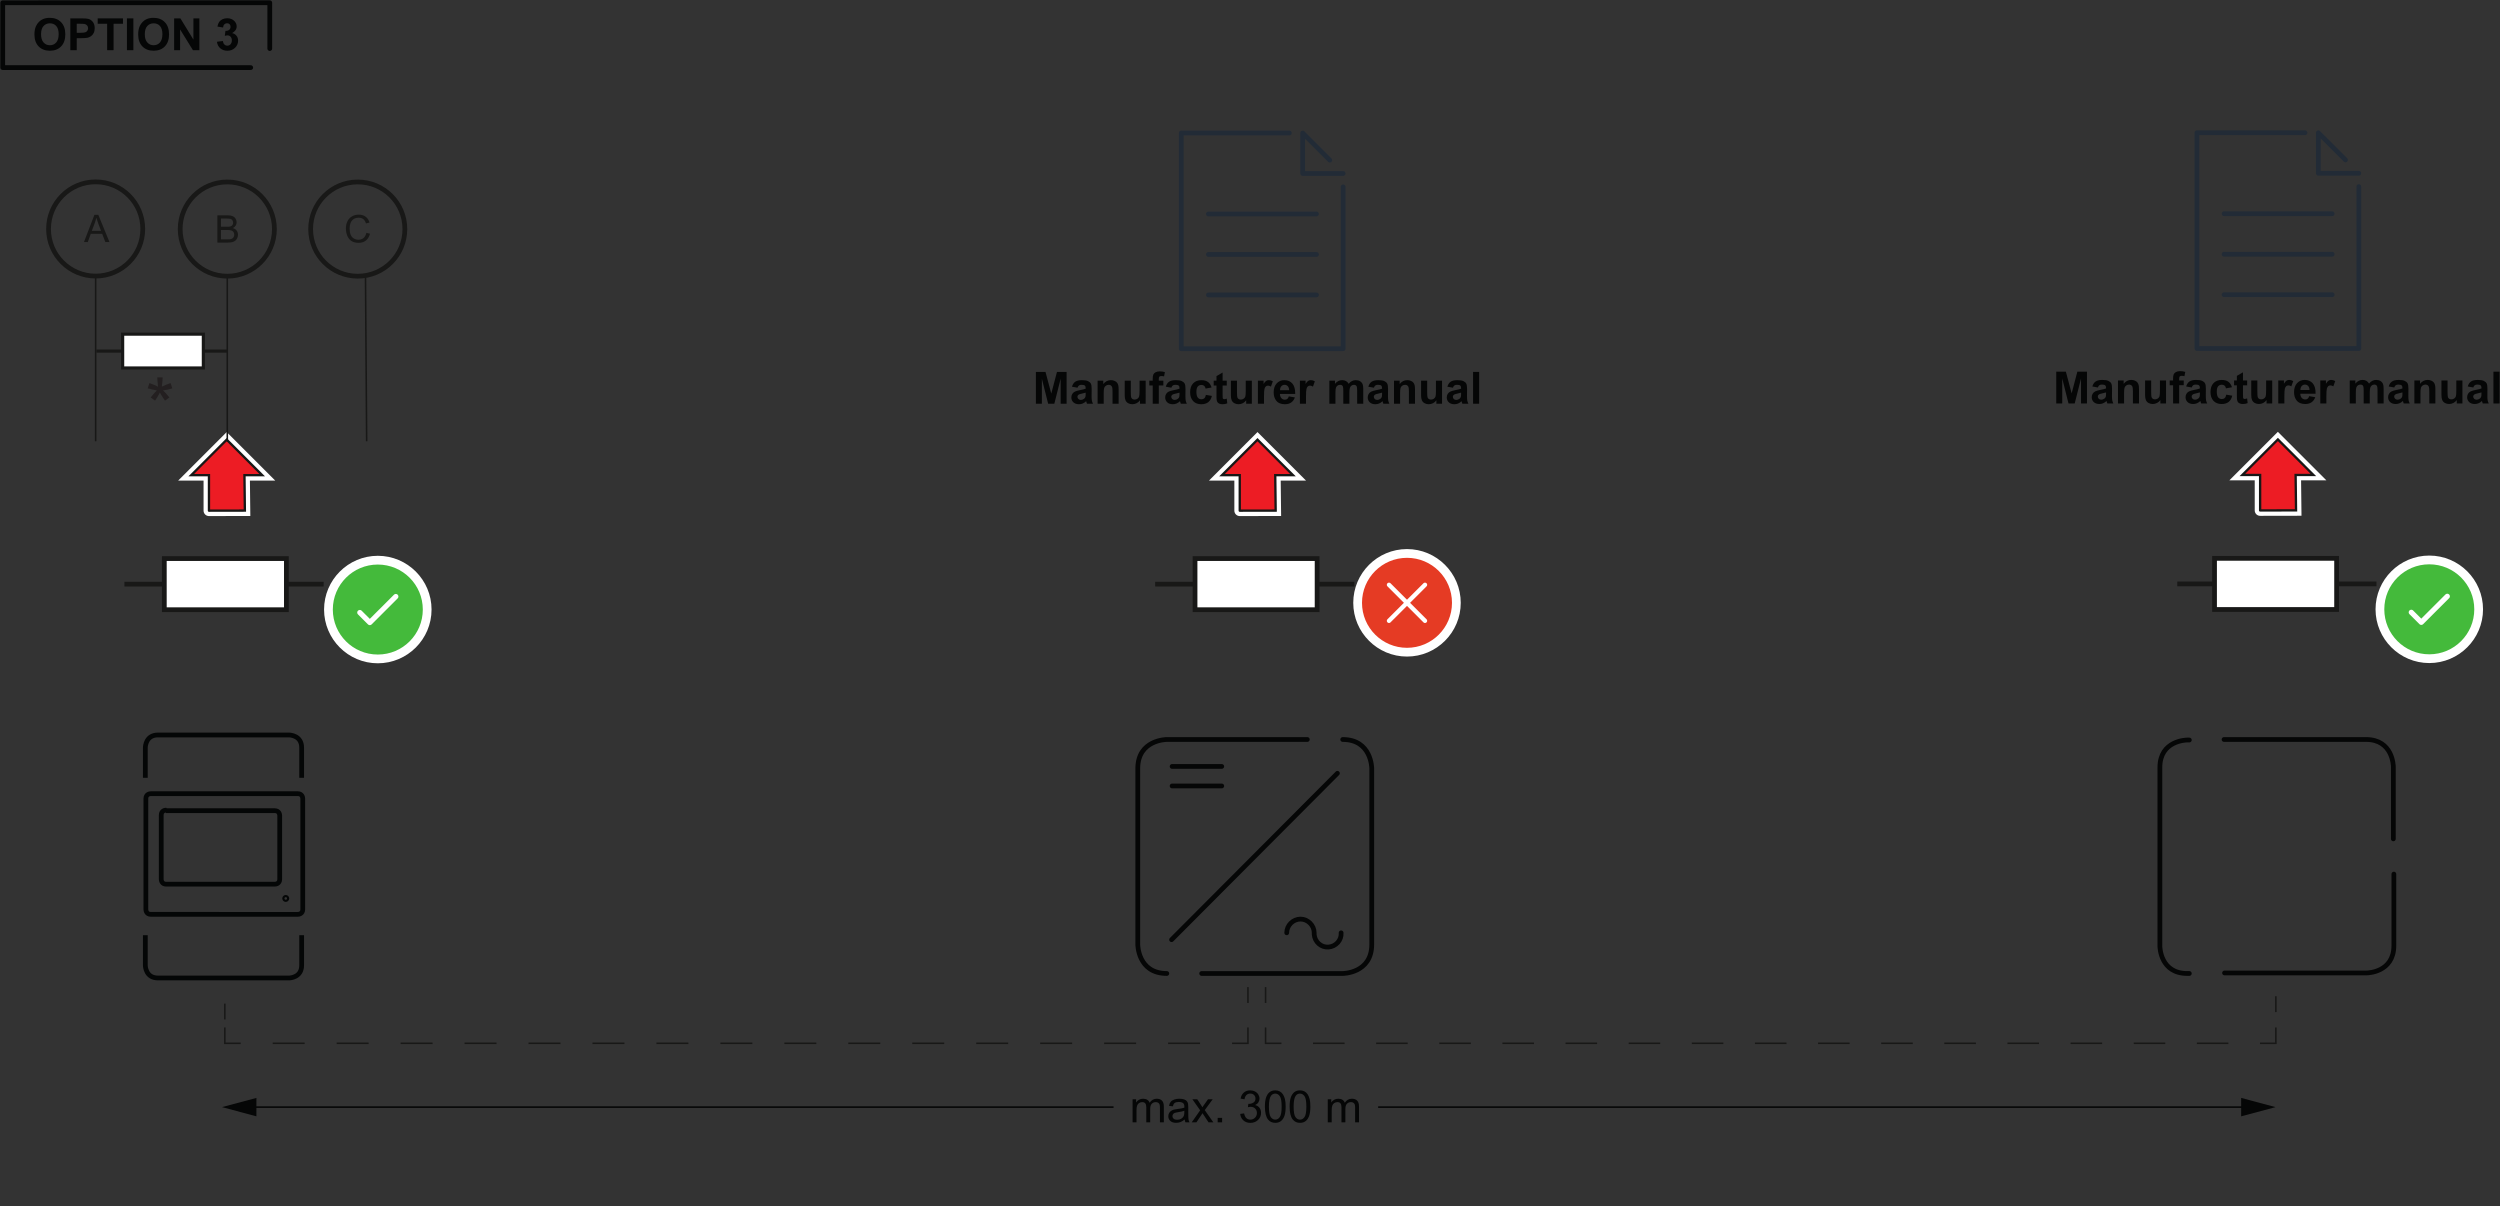 <?xml version="1.0" encoding="UTF-8" standalone="no"?>
<svg
   xmlns:dc="http://purl.org/dc/elements/1.1/"
   xmlns:cc="http://creativecommons.org/ns#"
   xmlns:rdf="http://www.w3.org/1999/02/22-rdf-syntax-ns#"
   xmlns:svg="http://www.w3.org/2000/svg"
   xmlns="http://www.w3.org/2000/svg"
   xmlns:sodipodi="http://sodipodi.sourceforge.net/DTD/sodipodi-0.dtd"
   xmlns:inkscape="http://www.inkscape.org/namespaces/inkscape"
   version="1.1"
   id="svg2"
   xml:space="preserve"
   width="524.827"
   height="253.227"
   viewBox="0 0 524.827 253.227"
   sodipodi:docname="secured..eps"><rect x="0" y="0" width="524.827" height="253.227" fill="#333333" stroke="none"/><defs
     id="defs6"><clipPath
       clipPathUnits="userSpaceOnUse"
       id="clipPath50"><path
         d="m 1903.97,1086.95 v 132.31 h 152.84 v -132.31 z"
         id="path48" /></clipPath><clipPath
       clipPathUnits="userSpaceOnUse"
       id="clipPath60"><path
         d="m 1903.97,1086.95 v 132.31 h 152.84 v -132.31 z"
         id="path58" /></clipPath><clipPath
       clipPathUnits="userSpaceOnUse"
       id="clipPath72"><path
         d="m 280.609,1086.95 v 132.31 h 152.84 v -132.31 z"
         id="path70" /></clipPath><clipPath
       clipPathUnits="userSpaceOnUse"
       id="clipPath82"><path
         d="m 280.609,1086.95 v 132.31 h 152.84 v -132.31 z"
         id="path80" /></clipPath><clipPath
       clipPathUnits="userSpaceOnUse"
       id="clipPath102"><path
         d="m 3510.94,1087.3 v 132.31 h 152.84 V 1087.3 Z"
         id="path100" /></clipPath><clipPath
       clipPathUnits="userSpaceOnUse"
       id="clipPath112"><path
         d="m 3510.94,1087.3 v 132.32 h 152.84 V 1087.3 Z"
         id="path110" /></clipPath><clipPath
       clipPathUnits="userSpaceOnUse"
       id="clipPath138"><path
         d="M 510.363,1024.37 H 679.652 V 855.082 H 510.363 Z"
         id="path136" /></clipPath><clipPath
       clipPathUnits="userSpaceOnUse"
       id="clipPath152"><path
         d="m 3741.18,1024.73 h 169.29 V 855.441 h -169.29 z"
         id="path150" /></clipPath><clipPath
       clipPathUnits="userSpaceOnUse"
       id="clipPath246"><path
         d="m 2131.19,1034.96 h 169.29 V 865.672 h -169.29 z"
         id="path244" /></clipPath></defs><sodipodi:namedview
     pagecolor="#ffffff"
     bordercolor="#666666"
     borderopacity="1"
     objecttolerance="10"
     gridtolerance="10"
     guidetolerance="10"
     inkscape:pageopacity="0"
     inkscape:pageshadow="2"
     inkscape:window-width="640"
     inkscape:window-height="480"
     id="namedview4" /><g
     id="g10"
     inkscape:groupmode="layer"
     inkscape:label="ink_ext_XXXXXX"
     transform="matrix(1.333,0,0,-1.333,0,253.227)"><g
       id="g12"
       transform="scale(0.1)"><path
         d="m 450.016,486.469 c 0.863,0 1.726,-0.86 1.726,-1.731 0,-0.859 -0.863,-1.718 -1.726,-1.718 -0.868,0 -1.731,0.859 -1.731,1.718 0,0.871 0.863,1.731 1.731,1.731 z m -221.141,188.32 v 47.512 c 0,1.719 0.863,19.871 19.867,19.871 h 206.453 c 1.731,0 19.871,-0.871 19.871,-19.871 V 674.789 M 228.875,426.871 v -47.512 c 0,-1.73 0.863,-19.871 19.867,-19.871 h 206.453 c 1.731,0 19.871,0.864 19.871,19.871 v 47.512 M 261.699,623.82 c -1.726,0 -7.773,-0.859 -7.773,-7.769 V 514.98 c 0,-1.73 0.863,-7.781 7.773,-7.781 h 171.039 c 1.727,0 7.774,0.871 7.774,7.781 v 100.2 c 0,1.73 -0.864,7.781 -7.774,7.781 H 261.699 Z m -24.187,25.918 c -1.727,0 -7.774,-0.867 -7.774,-7.777 V 467.469 c 0,-1.731 0.864,-7.778 7.774,-7.778 H 469.02 c 1.726,0 7.773,0.868 7.773,7.778 v 174.492 c 0,1.73 -0.863,7.777 -7.773,7.777 z"
         style="fill:none;stroke:#040606;stroke-width:7.5;stroke-linecap:butt;stroke-linejoin:miter;stroke-miterlimit:1;stroke-dasharray:none;stroke-opacity:1"
         id="path14" /><path
         d="m 354.086,319.129 v -25"
         style="fill:none;stroke:#181817;stroke-width:2.5;stroke-linecap:butt;stroke-linejoin:miter;stroke-miterlimit:10;stroke-dasharray:none;stroke-opacity:1"
         id="path16" /><path
         d="m 354.086,281.59 v -25 h 25"
         style="fill:none;stroke:#181817;stroke-width:2.5;stroke-linecap:butt;stroke-linejoin:miter;stroke-miterlimit:10;stroke-dasharray:none;stroke-opacity:1"
         id="path18" /><path
         d="M 429.445,256.59 H 1915.16"
         style="fill:none;stroke:#181817;stroke-width:2.5;stroke-linecap:butt;stroke-linejoin:miter;stroke-miterlimit:10;stroke-dasharray:50.363, 50.363;stroke-dashoffset:0;stroke-opacity:1"
         id="path20" /><path
         d="m 1940.35,256.59 h 25 v 25"
         style="fill:none;stroke:#181817;stroke-width:2.5;stroke-linecap:butt;stroke-linejoin:miter;stroke-miterlimit:10;stroke-dasharray:none;stroke-opacity:1"
         id="path22" /><path
         d="m 1965.35,320.148 v 25"
         style="fill:none;stroke:#181817;stroke-width:2.5;stroke-linecap:butt;stroke-linejoin:miter;stroke-miterlimit:10;stroke-dasharray:none;stroke-opacity:1"
         id="path24" /><path
         d="m 1993.12,345.148 v -25"
         style="fill:none;stroke:#181817;stroke-width:2.5;stroke-linecap:butt;stroke-linejoin:miter;stroke-miterlimit:10;stroke-dasharray:none;stroke-opacity:1"
         id="path26" /><path
         d="m 1993.12,281.59 v -25 h 25"
         style="fill:none;stroke:#181817;stroke-width:2.5;stroke-linecap:butt;stroke-linejoin:miter;stroke-miterlimit:10;stroke-dasharray:none;stroke-opacity:1"
         id="path28" /><path
         d="M 2067.83,256.59 H 3534.34"
         style="fill:none;stroke:#181817;stroke-width:2.5;stroke-linecap:butt;stroke-linejoin:miter;stroke-miterlimit:10;stroke-dasharray:49.712, 49.712;stroke-dashoffset:0;stroke-opacity:1"
         id="path30" /><path
         d="m 3559.2,256.59 h 25 v 25"
         style="fill:none;stroke:#181817;stroke-width:2.5;stroke-linecap:butt;stroke-linejoin:miter;stroke-miterlimit:10;stroke-dasharray:none;stroke-opacity:1"
         id="path32" /><path
         d="m 3584.2,305.75 v 25"
         style="fill:none;stroke:#181817;stroke-width:2.5;stroke-linecap:butt;stroke-linejoin:miter;stroke-miterlimit:10;stroke-dasharray:none;stroke-opacity:1"
         id="path34" /><path
         d="m 195.977,979.73 h 62.777"
         style="fill:none;stroke:#181817;stroke-width:7.5;stroke-linecap:butt;stroke-linejoin:miter;stroke-miterlimit:4;stroke-dasharray:none;stroke-opacity:1"
         id="path36" /><path
         d="m 451.035,979.73 h 58.656"
         style="fill:none;stroke:#181817;stroke-width:7.5;stroke-linecap:butt;stroke-linejoin:miter;stroke-miterlimit:4;stroke-dasharray:none;stroke-opacity:1"
         id="path38" /><path
         d="M 451.035,1020 H 258.754 V 939.441 H 451.035 V 1020"
         style="fill:#ffffff;fill-opacity:1;fill-rule:nonzero;stroke:none"
         id="path40" /><path
         d="M 451.035,1020 H 258.754 v -80.559 h 192.281 z"
         style="fill:none;stroke:#181817;stroke-width:7.5;stroke-linecap:butt;stroke-linejoin:miter;stroke-miterlimit:10;stroke-dasharray:none;stroke-opacity:1"
         id="path42" /><g
         id="g44"><g
           id="g46"
           clip-path="url(#clipPath50)"><path
             d="m 1952.46,1095.45 v 55.88 h -27.95 l 55.89,55.9 55.89,-55.9 h -27.94 l 0.66,-55.77 -56.55,-0.11"
             style="fill:none;stroke:#ffffff;stroke-width:17.01;stroke-linecap:round;stroke-linejoin:miter;stroke-miterlimit:4;stroke-dasharray:none;stroke-opacity:1"
             id="path52" /></g></g><g
         id="g54"><g
           id="g56"
           clip-path="url(#clipPath60)"><path
             d="m 1952.46,1151.33 v -55.88 l 56.55,0.11 -0.67,55.77 h 27.95 l -55.89,55.9 -55.89,-55.9 h 27.95"
             style="fill:#ed1c24;fill-opacity:1;fill-rule:nonzero;stroke:none"
             id="path62" /><path
             d="m 1952.46,1095.45 v 55.88 h -27.95 l 55.89,55.9 55.89,-55.9 h -27.94 l 0.66,-55.77 -56.55,-0.11"
             style="fill:none;stroke:#181817;stroke-width:3.69;stroke-linecap:round;stroke-linejoin:miter;stroke-miterlimit:4;stroke-dasharray:none;stroke-opacity:1"
             id="path64" /></g></g><g
         id="g66"><g
           id="g68"
           clip-path="url(#clipPath72)"><path
             d="m 329.094,1095.45 v 55.88 h -27.953 l 55.89,55.9 55.891,-55.9 H 384.98 l 0.661,-55.77 -56.547,-0.11"
             style="fill:none;stroke:#ffffff;stroke-width:17.01;stroke-linecap:round;stroke-linejoin:miter;stroke-miterlimit:4;stroke-dasharray:none;stroke-opacity:1"
             id="path74" /></g></g><g
         id="g76"><g
           id="g78"
           clip-path="url(#clipPath82)"><path
             d="m 329.098,1151.33 v -55.88 l 56.547,0.11 -0.668,55.77 h 27.949 l -55.891,55.9 -55.89,-55.9 h 27.953"
             style="fill:#ed1c24;fill-opacity:1;fill-rule:nonzero;stroke:none"
             id="path84" /><path
             d="m 329.094,1095.45 v 55.88 h -27.953 l 55.89,55.9 55.891,-55.9 H 384.98 l 0.661,-55.77 -56.547,-0.11"
             style="fill:none;stroke:#181817;stroke-width:3.69;stroke-linecap:round;stroke-linejoin:miter;stroke-miterlimit:4;stroke-dasharray:none;stroke-opacity:1"
             id="path86" /></g></g><path
         d="m 3742.66,980.09 h -62.78"
         style="fill:none;stroke:#181817;stroke-width:7.5;stroke-linecap:butt;stroke-linejoin:miter;stroke-miterlimit:4;stroke-dasharray:none;stroke-opacity:1"
         id="path88" /><path
         d="m 3487.6,980.09 h -58.66"
         style="fill:none;stroke:#181817;stroke-width:7.5;stroke-linecap:butt;stroke-linejoin:miter;stroke-miterlimit:4;stroke-dasharray:none;stroke-opacity:1"
         id="path90" /><path
         d="m 3487.6,1020.36 h 192.28 V 939.801 H 3487.6 v 80.559"
         style="fill:#ffffff;fill-opacity:1;fill-rule:nonzero;stroke:none"
         id="path92" /><path
         d="m 3487.6,1020.36 h 192.28 V 939.801 H 3487.6 Z"
         style="fill:none;stroke:#181817;stroke-width:7.5;stroke-linecap:butt;stroke-linejoin:miter;stroke-miterlimit:10;stroke-dasharray:none;stroke-opacity:1"
         id="path94" /><g
         id="g96"><g
           id="g98"
           clip-path="url(#clipPath102)"><path
             d="m 3559.42,1095.81 v 55.88 h -27.95 l 55.89,55.9 55.89,-55.9 h -27.94 l 0.66,-55.77 -56.55,-0.11"
             style="fill:none;stroke:#ffffff;stroke-width:17.01;stroke-linecap:round;stroke-linejoin:miter;stroke-miterlimit:4;stroke-dasharray:none;stroke-opacity:1"
             id="path104" /></g></g><g
         id="g106"><g
           id="g108"
           clip-path="url(#clipPath112)"><path
             d="m 3559.42,1151.69 v -55.88 l 56.55,0.11 -0.67,55.77 h 27.95 l -55.89,55.9 -55.89,-55.9 h 27.95"
             style="fill:#ed1c24;fill-opacity:1;fill-rule:nonzero;stroke:none"
             id="path114" /><path
             d="m 3559.42,1095.81 v 55.88 h -27.95 l 55.89,55.9 55.89,-55.9 h -27.94 l 0.66,-55.77 -56.55,-0.11"
             style="fill:none;stroke:#181817;stroke-width:3.69;stroke-linecap:round;stroke-linejoin:miter;stroke-miterlimit:4;stroke-dasharray:none;stroke-opacity:1"
             id="path116" /></g></g><path
         d="m 1819.24,979.73 h 62.77"
         style="fill:none;stroke:#181817;stroke-width:7.5;stroke-linecap:butt;stroke-linejoin:miter;stroke-miterlimit:4;stroke-dasharray:none;stroke-opacity:1"
         id="path118" /><path
         d="m 2074.3,979.73 h 58.65"
         style="fill:none;stroke:#181817;stroke-width:7.5;stroke-linecap:butt;stroke-linejoin:miter;stroke-miterlimit:4;stroke-dasharray:none;stroke-opacity:1"
         id="path120" /><path
         d="M 2074.3,1020 H 1882.01 V 939.441 H 2074.3 V 1020"
         style="fill:#ffffff;fill-opacity:1;fill-rule:nonzero;stroke:none"
         id="path122" /><path
         d="M 2074.3,1020 H 1882.01 V 939.441 H 2074.3 Z"
         style="fill:none;stroke:#181817;stroke-width:7.5;stroke-linecap:butt;stroke-linejoin:miter;stroke-miterlimit:10;stroke-dasharray:none;stroke-opacity:1"
         id="path124" /><g
         id="g126"
         transform="scale(10)"><g
           aria-label="Manufacturer manual"
           transform="matrix(1,0,0,-1,323.339,126.423)"
           id="text130"
           style="font-variant:normal;font-weight:bold;font-size:7px;font-family:Arial;-inkscape-font-specification:Arial-BoldMT;writing-mode:lr-tb;fill:#050606;fill-opacity:1;fill-rule:nonzero;stroke:none"><path
             d="M 0.496,0 V -5.011 H 2.01 l 0.909,3.418 0.899,-3.418 H 5.335 V 0 H 4.396 V -3.944 L 3.401,0 H 2.427 L 1.436,-3.944 V 0 Z"
             id="path256" /><path
             d="m 7.051,-2.522 -0.872,-0.157 q 0.147,-0.526 0.506,-0.779 0.359,-0.253 1.066,-0.253 0.643,0 0.957,0.154 0.314,0.15 0.441,0.386 0.13,0.232 0.13,0.858 l -0.01,1.121 q 0,0.479 0.044,0.708 Q 9.362,-0.26 9.488,0 H 8.538 q -0.038,-0.096 -0.092,-0.284 -0.024,-0.085 -0.034,-0.113 -0.246,0.239 -0.526,0.359 -0.28,0.12 -0.598,0.12 -0.561,0 -0.885,-0.304 -0.321,-0.304 -0.321,-0.769 0,-0.308 0.147,-0.547 0.147,-0.243 0.41,-0.369 0.267,-0.13 0.766,-0.226 0.673,-0.126 0.933,-0.236 v -0.096 q 0,-0.277 -0.137,-0.393 -0.137,-0.12 -0.516,-0.12 -0.256,0 -0.4,0.103 -0.144,0.099 -0.232,0.352 z m 1.285,0.779 q -0.185,0.062 -0.584,0.147 -0.4,0.085 -0.523,0.167 -0.188,0.133 -0.188,0.338 0,0.202 0.15,0.349 0.15,0.147 0.383,0.147 0.26,0 0.496,-0.171 0.174,-0.13 0.229,-0.318 0.038,-0.123 0.038,-0.468 z"
             id="path258" /><path
             d="M 13.527,0 H 12.567 v -1.853 q 0,-0.588 -0.062,-0.759 -0.062,-0.174 -0.202,-0.27 -0.137,-0.096 -0.332,-0.096 -0.25,0 -0.448,0.137 -0.198,0.137 -0.273,0.362 -0.072,0.226 -0.072,0.834 V 0 h -0.96 v -3.63 h 0.892 v 0.533 q 0.475,-0.615 1.196,-0.615 0.318,0 0.581,0.116 0.263,0.113 0.396,0.291 0.137,0.178 0.188,0.403 0.055,0.226 0.055,0.646 z"
             id="path260" /><path
             d="m 16.892,0 v -0.543 q -0.198,0.291 -0.523,0.458 -0.321,0.167 -0.68,0.167 -0.366,0 -0.656,-0.161 -0.291,-0.161 -0.42,-0.451 -0.13,-0.291 -0.13,-0.803 v -2.297 h 0.96 v 1.668 q 0,0.766 0.051,0.94 0.055,0.171 0.195,0.273 0.14,0.099 0.355,0.099 0.246,0 0.441,-0.133 0.195,-0.137 0.267,-0.335 0.072,-0.202 0.072,-0.981 v -1.531 h 0.96 V 0 Z"
             id="path262" /><path
             d="m 18.359,-3.63 h 0.533 v -0.273 q 0,-0.458 0.096,-0.684 0.099,-0.226 0.359,-0.366 0.263,-0.144 0.663,-0.144 0.41,0 0.803,0.123 l -0.13,0.67 q -0.229,-0.055 -0.441,-0.055 -0.208,0 -0.301,0.099 -0.089,0.096 -0.089,0.373 v 0.256 h 0.718 v 0.755 H 19.853 V 0 h -0.96 v -2.875 h -0.533 z"
             id="path264" /><path
             d="m 21.828,-2.522 -0.872,-0.157 q 0.147,-0.526 0.506,-0.779 0.359,-0.253 1.066,-0.253 0.643,0 0.957,0.154 0.314,0.15 0.441,0.386 0.13,0.232 0.13,0.858 l -0.01,1.121 q 0,0.479 0.044,0.708 Q 24.139,-0.26 24.265,0 h -0.95 q -0.038,-0.096 -0.092,-0.284 -0.024,-0.085 -0.034,-0.113 -0.246,0.239 -0.526,0.359 -0.28,0.12 -0.598,0.12 -0.561,0 -0.885,-0.304 -0.321,-0.304 -0.321,-0.769 0,-0.308 0.147,-0.547 0.147,-0.243 0.41,-0.369 0.267,-0.13 0.766,-0.226 0.673,-0.126 0.933,-0.236 v -0.096 q 0,-0.277 -0.137,-0.393 -0.137,-0.12 -0.516,-0.12 -0.256,0 -0.4,0.103 -0.144,0.099 -0.232,0.352 z m 1.285,0.779 q -0.185,0.062 -0.584,0.147 -0.4,0.085 -0.523,0.167 -0.188,0.133 -0.188,0.338 0,0.202 0.15,0.349 0.15,0.147 0.383,0.147 0.26,0 0.496,-0.171 0.174,-0.13 0.229,-0.318 0.038,-0.123 0.038,-0.468 z"
             id="path266" /><path
             d="m 28.167,-2.557 -0.947,0.171 q -0.048,-0.284 -0.219,-0.427 -0.167,-0.144 -0.438,-0.144 -0.359,0 -0.574,0.25 -0.212,0.246 -0.212,0.827 0,0.646 0.215,0.913 0.219,0.267 0.584,0.267 0.273,0 0.448,-0.154 0.174,-0.157 0.246,-0.537 l 0.943,0.161 q -0.147,0.649 -0.564,0.981 -0.417,0.332 -1.118,0.332 -0.796,0 -1.271,-0.502 -0.472,-0.502 -0.472,-1.391 0,-0.899 0.475,-1.398 0.475,-0.502 1.285,-0.502 0.663,0 1.053,0.287 0.393,0.284 0.564,0.868 z"
             id="path268" /><path
             d="m 30.559,-3.63 v 0.766 h -0.656 v 1.463 q 0,0.444 0.017,0.52 0.021,0.072 0.085,0.12 0.068,0.048 0.164,0.048 0.133,0 0.386,-0.092 l 0.082,0.745 q -0.335,0.144 -0.759,0.144 -0.26,0 -0.468,-0.085 -0.208,-0.089 -0.308,-0.226 -0.096,-0.14 -0.133,-0.376 -0.031,-0.167 -0.031,-0.677 v -1.583 h -0.441 v -0.766 h 0.441 v -0.721 l 0.964,-0.561 v 1.282 z"
             id="path270" /><path
             d="m 33.615,0 v -0.543 q -0.198,0.291 -0.523,0.458 -0.321,0.167 -0.68,0.167 -0.366,0 -0.656,-0.161 -0.291,-0.161 -0.42,-0.451 -0.13,-0.291 -0.13,-0.803 v -2.297 h 0.96 v 1.668 q 0,0.766 0.051,0.94 0.055,0.171 0.195,0.273 0.14,0.099 0.355,0.099 0.246,0 0.441,-0.133 0.195,-0.137 0.267,-0.335 0.072,-0.202 0.072,-0.981 v -1.531 h 0.96 V 0 Z"
             id="path272" /><path
             d="m 36.422,0 h -0.96 v -3.63 h 0.892 v 0.516 q 0.229,-0.366 0.41,-0.482 0.185,-0.116 0.417,-0.116 0.328,0 0.632,0.181 l -0.297,0.837 q -0.243,-0.157 -0.451,-0.157 -0.202,0 -0.342,0.113 -0.14,0.109 -0.222,0.4 -0.079,0.291 -0.079,1.217 z"
             id="path274" /><path
             d="m 40.327,-1.155 0.957,0.161 q -0.185,0.526 -0.584,0.803 -0.396,0.273 -0.995,0.273 -0.947,0 -1.401,-0.619 -0.359,-0.496 -0.359,-1.251 0,-0.902 0.472,-1.412 0.472,-0.513 1.193,-0.513 0.81,0 1.278,0.537 0.468,0.533 0.448,1.637 h -2.406 q 0.01,0.427 0.232,0.667 0.222,0.236 0.554,0.236 0.226,0 0.379,-0.123 0.154,-0.123 0.232,-0.396 z m 0.055,-0.971 q -0.01,-0.417 -0.215,-0.632 -0.205,-0.219 -0.499,-0.219 -0.314,0 -0.52,0.229 -0.205,0.229 -0.202,0.622 z"
             id="path276" /><path
             d="m 43.037,0 h -0.96 v -3.63 h 0.892 v 0.516 q 0.229,-0.366 0.41,-0.482 0.185,-0.116 0.417,-0.116 0.328,0 0.632,0.181 l -0.297,0.837 q -0.243,-0.157 -0.451,-0.157 -0.202,0 -0.342,0.113 -0.14,0.109 -0.222,0.4 -0.079,0.291 -0.079,1.217 z"
             id="path278" /><path
             d="m 46.715,-3.63 h 0.885 v 0.496 q 0.475,-0.578 1.131,-0.578 0.349,0 0.605,0.144 0.256,0.144 0.42,0.434 0.239,-0.291 0.516,-0.434 0.277,-0.144 0.591,-0.144 0.4,0 0.677,0.164 0.277,0.161 0.414,0.475 0.099,0.232 0.099,0.752 V 0 h -0.96 v -2.075 q 0,-0.54 -0.099,-0.697 -0.133,-0.205 -0.41,-0.205 -0.202,0 -0.379,0.123 -0.178,0.123 -0.256,0.362 -0.079,0.236 -0.079,0.749 V 0 H 48.909 v -1.989 q 0,-0.53 -0.051,-0.684 -0.051,-0.154 -0.161,-0.229 -0.106,-0.075 -0.291,-0.075 -0.222,0 -0.4,0.12 -0.178,0.12 -0.256,0.345 -0.075,0.226 -0.075,0.749 V 0 h -0.96 z"
             id="path280" /><path
             d="m 53.727,-2.522 -0.872,-0.157 q 0.147,-0.526 0.506,-0.779 0.359,-0.253 1.066,-0.253 0.643,0 0.957,0.154 0.314,0.15 0.441,0.386 0.13,0.232 0.13,0.858 l -0.01,1.121 q 0,0.479 0.044,0.708 Q 56.038,-0.26 56.164,0 h -0.95 q -0.038,-0.096 -0.092,-0.284 -0.024,-0.085 -0.034,-0.113 -0.246,0.239 -0.526,0.359 -0.28,0.12 -0.598,0.12 -0.561,0 -0.885,-0.304 -0.321,-0.304 -0.321,-0.769 0,-0.308 0.147,-0.547 0.147,-0.243 0.41,-0.369 0.267,-0.13 0.766,-0.226 0.673,-0.126 0.933,-0.236 v -0.096 q 0,-0.277 -0.137,-0.393 -0.137,-0.12 -0.516,-0.12 -0.256,0 -0.4,0.103 -0.144,0.099 -0.232,0.352 z m 1.285,0.779 q -0.185,0.062 -0.584,0.147 -0.4,0.085 -0.523,0.167 -0.188,0.133 -0.188,0.338 0,0.202 0.15,0.349 0.15,0.147 0.383,0.147 0.26,0 0.496,-0.171 0.174,-0.13 0.229,-0.318 0.038,-0.123 0.038,-0.468 z"
             id="path282" /><path
             d="m 60.203,0 h -0.96 v -1.853 q 0,-0.588 -0.062,-0.759 -0.062,-0.174 -0.202,-0.27 -0.137,-0.096 -0.332,-0.096 -0.25,0 -0.448,0.137 -0.198,0.137 -0.273,0.362 -0.072,0.226 -0.072,0.834 V 0 h -0.96 v -3.63 h 0.892 v 0.533 q 0.475,-0.615 1.196,-0.615 0.318,0 0.581,0.116 0.263,0.113 0.396,0.291 0.137,0.178 0.188,0.403 0.055,0.226 0.055,0.646 z"
             id="path284" /><path
             d="m 63.568,0 v -0.543 q -0.198,0.291 -0.523,0.458 -0.321,0.167 -0.68,0.167 -0.366,0 -0.656,-0.161 -0.291,-0.161 -0.42,-0.451 -0.13,-0.291 -0.13,-0.803 v -2.297 h 0.96 v 1.668 q 0,0.766 0.051,0.94 0.055,0.171 0.195,0.273 0.14,0.099 0.355,0.099 0.246,0 0.441,-0.133 0.195,-0.137 0.267,-0.335 0.072,-0.202 0.072,-0.981 v -1.531 H 64.46 V 0 Z"
             id="path286" /><path
             d="m 66.173,-2.522 -0.872,-0.157 q 0.147,-0.526 0.506,-0.779 0.359,-0.253 1.066,-0.253 0.643,0 0.957,0.154 0.314,0.15 0.441,0.386 0.13,0.232 0.13,0.858 l -0.01,1.121 q 0,0.479 0.044,0.708 Q 68.484,-0.26 68.61,0 h -0.95 q -0.038,-0.096 -0.092,-0.284 -0.024,-0.085 -0.034,-0.113 -0.246,0.239 -0.526,0.359 -0.28,0.12 -0.598,0.12 -0.561,0 -0.885,-0.304 -0.321,-0.304 -0.321,-0.769 0,-0.308 0.147,-0.547 0.147,-0.243 0.41,-0.369 0.267,-0.13 0.766,-0.226 0.673,-0.126 0.933,-0.236 v -0.096 q 0,-0.277 -0.137,-0.393 -0.137,-0.12 -0.516,-0.12 -0.256,0 -0.4,0.103 -0.144,0.099 -0.232,0.352 z m 1.285,0.779 q -0.185,0.062 -0.584,0.147 -0.4,0.085 -0.523,0.167 -0.188,0.133 -0.188,0.338 0,0.202 0.15,0.349 0.15,0.147 0.383,0.147 0.26,0 0.496,-0.171 0.174,-0.13 0.229,-0.318 0.038,-0.123 0.038,-0.468 z"
             id="path288" /><path
             d="m 69.347,0 v -5.011 h 0.96 V 0 Z"
             id="path290" /></g></g><g
         id="g132"><g
           id="g134"
           clip-path="url(#clipPath138)"><path
             d="m 595.008,861.969 c -42.879,0 -77.762,34.871 -77.762,77.754 0,42.871 34.883,77.747 77.762,77.747 42.871,0 77.75,-34.876 77.75,-77.747 0,-42.883 -34.879,-77.754 -77.75,-77.754"
             style="fill:#44ba3b;fill-opacity:1;fill-rule:nonzero;stroke:none"
             id="path140" /><path
             d="m 595.008,1024.37 c -46.668,0 -84.641,-37.975 -84.641,-84.643 0,-46.676 37.973,-84.645 84.641,-84.645 46.672,0 84.64,37.969 84.64,84.645 0,46.668 -37.968,84.643 -84.64,84.643 m 0,-13.78 c 39.14,0 70.859,-31.735 70.859,-70.863 0,-39.141 -31.719,-70.868 -70.859,-70.868 -39.141,0 -70.86,31.727 -70.86,70.868 0,39.128 31.719,70.863 70.86,70.863"
             style="fill:#ffffff;fill-opacity:1;fill-rule:nonzero;stroke:none"
             id="path142" /><path
             d="m 623.352,960.191 -40.938,-40.941 -15.75,15.742"
             style="fill:none;stroke:#ffffff;stroke-width:8.19;stroke-linecap:round;stroke-linejoin:round;stroke-miterlimit:10;stroke-dasharray:none;stroke-opacity:1"
             id="path144" /></g></g><g
         id="g146"><g
           id="g148"
           clip-path="url(#clipPath152)"><path
             d="m 3825.82,862.332 c -42.88,0 -77.76,34.867 -77.76,77.75 0,42.871 34.88,77.748 77.76,77.748 42.87,0 77.75,-34.877 77.75,-77.748 0,-42.883 -34.88,-77.75 -77.75,-77.75"
             style="fill:#44ba3b;fill-opacity:1;fill-rule:nonzero;stroke:none"
             id="path154" /><path
             d="m 3825.82,1024.73 c -46.67,0 -84.64,-37.976 -84.64,-84.644 0,-46.676 37.97,-84.645 84.64,-84.645 46.67,0 84.64,37.969 84.64,84.645 0,46.668 -37.97,84.644 -84.64,84.644 m 0,-13.78 c 39.14,0 70.86,-31.735 70.86,-70.864 0,-39.141 -31.72,-70.867 -70.86,-70.867 -39.14,0 -70.86,31.726 -70.86,70.867 0,39.129 31.72,70.864 70.86,70.864"
             style="fill:#ffffff;fill-opacity:1;fill-rule:nonzero;stroke:none"
             id="path156" /><path
             d="m 3854.17,960.551 -40.94,-40.942 -15.75,15.743"
             style="fill:none;stroke:#ffffff;stroke-width:8.19;stroke-linecap:round;stroke-linejoin:round;stroke-miterlimit:10;stroke-dasharray:none;stroke-opacity:1"
             id="path158" /></g></g><g
         id="g160"
         transform="scale(10)"><g
           aria-label="Manufacturer manual"
           transform="matrix(1,0,0,-1,162.643,126.387)"
           id="text164"
           style="font-variant:normal;font-weight:bold;font-size:7px;font-family:Arial;-inkscape-font-specification:Arial-BoldMT;writing-mode:lr-tb;fill:#050606;fill-opacity:1;fill-rule:nonzero;stroke:none"><path
             d="M 0.496,0 V -5.011 H 2.01 l 0.909,3.418 0.899,-3.418 H 5.335 V 0 H 4.396 V -3.944 L 3.401,0 H 2.427 L 1.436,-3.944 V 0 Z"
             id="path293" /><path
             d="m 7.051,-2.522 -0.872,-0.157 q 0.147,-0.526 0.506,-0.779 0.359,-0.253 1.066,-0.253 0.643,0 0.957,0.154 0.314,0.15 0.441,0.386 0.13,0.232 0.13,0.858 l -0.01,1.121 q 0,0.479 0.044,0.708 Q 9.362,-0.26 9.488,0 H 8.538 q -0.038,-0.096 -0.092,-0.284 -0.024,-0.085 -0.034,-0.113 -0.246,0.239 -0.526,0.359 -0.28,0.12 -0.598,0.12 -0.561,0 -0.885,-0.304 -0.321,-0.304 -0.321,-0.769 0,-0.308 0.147,-0.547 0.147,-0.243 0.41,-0.369 0.267,-0.13 0.766,-0.226 0.673,-0.126 0.933,-0.236 v -0.096 q 0,-0.277 -0.137,-0.393 -0.137,-0.12 -0.516,-0.12 -0.256,0 -0.4,0.103 -0.144,0.099 -0.232,0.352 z m 1.285,0.779 q -0.185,0.062 -0.584,0.147 -0.4,0.085 -0.523,0.167 -0.188,0.133 -0.188,0.338 0,0.202 0.15,0.349 0.15,0.147 0.383,0.147 0.26,0 0.496,-0.171 0.174,-0.13 0.229,-0.318 0.038,-0.123 0.038,-0.468 z"
             id="path295" /><path
             d="M 13.527,0 H 12.567 v -1.853 q 0,-0.588 -0.062,-0.759 -0.062,-0.174 -0.202,-0.27 -0.137,-0.096 -0.332,-0.096 -0.25,0 -0.448,0.137 -0.198,0.137 -0.273,0.362 -0.072,0.226 -0.072,0.834 V 0 h -0.96 v -3.63 h 0.892 v 0.533 q 0.475,-0.615 1.196,-0.615 0.318,0 0.581,0.116 0.263,0.113 0.396,0.291 0.137,0.178 0.188,0.403 0.055,0.226 0.055,0.646 z"
             id="path297" /><path
             d="m 16.892,0 v -0.543 q -0.198,0.291 -0.523,0.458 -0.321,0.167 -0.68,0.167 -0.366,0 -0.656,-0.161 -0.291,-0.161 -0.42,-0.451 -0.13,-0.291 -0.13,-0.803 v -2.297 h 0.96 v 1.668 q 0,0.766 0.051,0.94 0.055,0.171 0.195,0.273 0.14,0.099 0.355,0.099 0.246,0 0.441,-0.133 0.195,-0.137 0.267,-0.335 0.072,-0.202 0.072,-0.981 v -1.531 h 0.96 V 0 Z"
             id="path299" /><path
             d="m 18.359,-3.63 h 0.533 v -0.273 q 0,-0.458 0.096,-0.684 0.099,-0.226 0.359,-0.366 0.263,-0.144 0.663,-0.144 0.41,0 0.803,0.123 l -0.13,0.67 q -0.229,-0.055 -0.441,-0.055 -0.208,0 -0.301,0.099 -0.089,0.096 -0.089,0.373 v 0.256 h 0.718 v 0.755 H 19.853 V 0 h -0.96 v -2.875 h -0.533 z"
             id="path301" /><path
             d="m 21.828,-2.522 -0.872,-0.157 q 0.147,-0.526 0.506,-0.779 0.359,-0.253 1.066,-0.253 0.643,0 0.957,0.154 0.314,0.15 0.441,0.386 0.13,0.232 0.13,0.858 l -0.01,1.121 q 0,0.479 0.044,0.708 Q 24.139,-0.26 24.265,0 h -0.95 q -0.038,-0.096 -0.092,-0.284 -0.024,-0.085 -0.034,-0.113 -0.246,0.239 -0.526,0.359 -0.28,0.12 -0.598,0.12 -0.561,0 -0.885,-0.304 -0.321,-0.304 -0.321,-0.769 0,-0.308 0.147,-0.547 0.147,-0.243 0.41,-0.369 0.267,-0.13 0.766,-0.226 0.673,-0.126 0.933,-0.236 v -0.096 q 0,-0.277 -0.137,-0.393 -0.137,-0.12 -0.516,-0.12 -0.256,0 -0.4,0.103 -0.144,0.099 -0.232,0.352 z m 1.285,0.779 q -0.185,0.062 -0.584,0.147 -0.4,0.085 -0.523,0.167 -0.188,0.133 -0.188,0.338 0,0.202 0.15,0.349 0.15,0.147 0.383,0.147 0.26,0 0.496,-0.171 0.174,-0.13 0.229,-0.318 0.038,-0.123 0.038,-0.468 z"
             id="path303" /><path
             d="m 28.167,-2.557 -0.947,0.171 q -0.048,-0.284 -0.219,-0.427 -0.167,-0.144 -0.438,-0.144 -0.359,0 -0.574,0.25 -0.212,0.246 -0.212,0.827 0,0.646 0.215,0.913 0.219,0.267 0.584,0.267 0.273,0 0.448,-0.154 0.174,-0.157 0.246,-0.537 l 0.943,0.161 q -0.147,0.649 -0.564,0.981 -0.417,0.332 -1.118,0.332 -0.796,0 -1.271,-0.502 -0.472,-0.502 -0.472,-1.391 0,-0.899 0.475,-1.398 0.475,-0.502 1.285,-0.502 0.663,0 1.053,0.287 0.393,0.284 0.564,0.868 z"
             id="path305" /><path
             d="m 30.559,-3.63 v 0.766 h -0.656 v 1.463 q 0,0.444 0.017,0.52 0.021,0.072 0.085,0.12 0.068,0.048 0.164,0.048 0.133,0 0.386,-0.092 l 0.082,0.745 q -0.335,0.144 -0.759,0.144 -0.26,0 -0.468,-0.085 -0.208,-0.089 -0.308,-0.226 -0.096,-0.14 -0.133,-0.376 -0.031,-0.167 -0.031,-0.677 v -1.583 h -0.441 v -0.766 h 0.441 v -0.721 l 0.964,-0.561 v 1.282 z"
             id="path307" /><path
             d="m 33.615,0 v -0.543 q -0.198,0.291 -0.523,0.458 -0.321,0.167 -0.68,0.167 -0.366,0 -0.656,-0.161 -0.291,-0.161 -0.42,-0.451 -0.13,-0.291 -0.13,-0.803 v -2.297 h 0.96 v 1.668 q 0,0.766 0.051,0.94 0.055,0.171 0.195,0.273 0.14,0.099 0.355,0.099 0.246,0 0.441,-0.133 0.195,-0.137 0.267,-0.335 0.072,-0.202 0.072,-0.981 v -1.531 h 0.96 V 0 Z"
             id="path309" /><path
             d="m 36.422,0 h -0.96 v -3.63 h 0.892 v 0.516 q 0.229,-0.366 0.41,-0.482 0.185,-0.116 0.417,-0.116 0.328,0 0.632,0.181 l -0.297,0.837 q -0.243,-0.157 -0.451,-0.157 -0.202,0 -0.342,0.113 -0.14,0.109 -0.222,0.4 -0.079,0.291 -0.079,1.217 z"
             id="path311" /><path
             d="m 40.327,-1.155 0.957,0.161 q -0.185,0.526 -0.584,0.803 -0.396,0.273 -0.995,0.273 -0.947,0 -1.401,-0.619 -0.359,-0.496 -0.359,-1.251 0,-0.902 0.472,-1.412 0.472,-0.513 1.193,-0.513 0.81,0 1.278,0.537 0.468,0.533 0.448,1.637 h -2.406 q 0.01,0.427 0.232,0.667 0.222,0.236 0.554,0.236 0.226,0 0.379,-0.123 0.154,-0.123 0.232,-0.396 z m 0.055,-0.971 q -0.01,-0.417 -0.215,-0.632 -0.205,-0.219 -0.499,-0.219 -0.314,0 -0.52,0.229 -0.205,0.229 -0.202,0.622 z"
             id="path313" /><path
             d="m 43.037,0 h -0.96 v -3.63 h 0.892 v 0.516 q 0.229,-0.366 0.41,-0.482 0.185,-0.116 0.417,-0.116 0.328,0 0.632,0.181 l -0.297,0.837 q -0.243,-0.157 -0.451,-0.157 -0.202,0 -0.342,0.113 -0.14,0.109 -0.222,0.4 -0.079,0.291 -0.079,1.217 z"
             id="path315" /><path
             d="m 46.715,-3.63 h 0.885 v 0.496 q 0.475,-0.578 1.131,-0.578 0.349,0 0.605,0.144 0.256,0.144 0.42,0.434 0.239,-0.291 0.516,-0.434 0.277,-0.144 0.591,-0.144 0.4,0 0.677,0.164 0.277,0.161 0.414,0.475 0.099,0.232 0.099,0.752 V 0 h -0.96 v -2.075 q 0,-0.54 -0.099,-0.697 -0.133,-0.205 -0.41,-0.205 -0.202,0 -0.379,0.123 -0.178,0.123 -0.256,0.362 -0.079,0.236 -0.079,0.749 V 0 H 48.909 v -1.989 q 0,-0.53 -0.051,-0.684 -0.051,-0.154 -0.161,-0.229 -0.106,-0.075 -0.291,-0.075 -0.222,0 -0.4,0.12 -0.178,0.12 -0.256,0.345 -0.075,0.226 -0.075,0.749 V 0 h -0.96 z"
             id="path317" /><path
             d="m 53.727,-2.522 -0.872,-0.157 q 0.147,-0.526 0.506,-0.779 0.359,-0.253 1.066,-0.253 0.643,0 0.957,0.154 0.314,0.15 0.441,0.386 0.13,0.232 0.13,0.858 l -0.01,1.121 q 0,0.479 0.044,0.708 Q 56.038,-0.26 56.164,0 h -0.95 q -0.038,-0.096 -0.092,-0.284 -0.024,-0.085 -0.034,-0.113 -0.246,0.239 -0.526,0.359 -0.28,0.12 -0.598,0.12 -0.561,0 -0.885,-0.304 -0.321,-0.304 -0.321,-0.769 0,-0.308 0.147,-0.547 0.147,-0.243 0.41,-0.369 0.267,-0.13 0.766,-0.226 0.673,-0.126 0.933,-0.236 v -0.096 q 0,-0.277 -0.137,-0.393 -0.137,-0.12 -0.516,-0.12 -0.256,0 -0.4,0.103 -0.144,0.099 -0.232,0.352 z m 1.285,0.779 q -0.185,0.062 -0.584,0.147 -0.4,0.085 -0.523,0.167 -0.188,0.133 -0.188,0.338 0,0.202 0.15,0.349 0.15,0.147 0.383,0.147 0.26,0 0.496,-0.171 0.174,-0.13 0.229,-0.318 0.038,-0.123 0.038,-0.468 z"
             id="path319" /><path
             d="m 60.203,0 h -0.96 v -1.853 q 0,-0.588 -0.062,-0.759 -0.062,-0.174 -0.202,-0.27 -0.137,-0.096 -0.332,-0.096 -0.25,0 -0.448,0.137 -0.198,0.137 -0.273,0.362 -0.072,0.226 -0.072,0.834 V 0 h -0.96 v -3.63 h 0.892 v 0.533 q 0.475,-0.615 1.196,-0.615 0.318,0 0.581,0.116 0.263,0.113 0.396,0.291 0.137,0.178 0.188,0.403 0.055,0.226 0.055,0.646 z"
             id="path321" /><path
             d="m 63.568,0 v -0.543 q -0.198,0.291 -0.523,0.458 -0.321,0.167 -0.68,0.167 -0.366,0 -0.656,-0.161 -0.291,-0.161 -0.42,-0.451 -0.13,-0.291 -0.13,-0.803 v -2.297 h 0.96 v 1.668 q 0,0.766 0.051,0.94 0.055,0.171 0.195,0.273 0.14,0.099 0.355,0.099 0.246,0 0.441,-0.133 0.195,-0.137 0.267,-0.335 0.072,-0.202 0.072,-0.981 v -1.531 H 64.46 V 0 Z"
             id="path323" /><path
             d="m 66.173,-2.522 -0.872,-0.157 q 0.147,-0.526 0.506,-0.779 0.359,-0.253 1.066,-0.253 0.643,0 0.957,0.154 0.314,0.15 0.441,0.386 0.13,0.232 0.13,0.858 l -0.01,1.121 q 0,0.479 0.044,0.708 Q 68.484,-0.26 68.61,0 h -0.95 q -0.038,-0.096 -0.092,-0.284 -0.024,-0.085 -0.034,-0.113 -0.246,0.239 -0.526,0.359 -0.28,0.12 -0.598,0.12 -0.561,0 -0.885,-0.304 -0.321,-0.304 -0.321,-0.769 0,-0.308 0.147,-0.547 0.147,-0.243 0.41,-0.369 0.267,-0.13 0.766,-0.226 0.673,-0.126 0.933,-0.236 v -0.096 q 0,-0.277 -0.137,-0.393 -0.137,-0.12 -0.516,-0.12 -0.256,0 -0.4,0.103 -0.144,0.099 -0.232,0.352 z m 1.285,0.779 q -0.185,0.062 -0.584,0.147 -0.4,0.085 -0.523,0.167 -0.188,0.133 -0.188,0.338 0,0.202 0.15,0.349 0.15,0.147 0.383,0.147 0.26,0 0.496,-0.171 0.174,-0.13 0.229,-0.318 0.038,-0.123 0.038,-0.468 z"
             id="path325" /><path
             d="m 69.347,0 v -5.011 h 0.96 V 0 Z"
             id="path327" /></g></g><path
         d="m 2051.55,1690.21 11.25,-11.25 31.5,-31.5 m -191.25,-212.25 h 170.25 m -170.25,127.5 h 170.25 m -170.25,-63.75 h 170.25 m 42,106.5 v -78 m 0,99 h -63.75 v 63.75 m -21,0 H 1860.3 v -339.75 h 255 v 186.75"
         style="fill:none;stroke:#222b36;stroke-width:7.5;stroke-linecap:round;stroke-linejoin:round;stroke-miterlimit:4;stroke-dasharray:none;stroke-opacity:1"
         id="path166" /><path
         d="m 3651.11,1690.57 11.25,-11.25 31.5,-31.5 m -191.25,-212.25 h 170.25 m -170.25,127.5 h 170.25 m -170.25,-63.75 h 170.25 m 42,106.5 v -78 m 0,99 h -63.75 v 63.75 m -21,0 h -170.25 v -339.75 h 255 v 186.75"
         style="fill:none;stroke:#222b36;stroke-width:7.5;stroke-linecap:round;stroke-linejoin:round;stroke-miterlimit:4;stroke-dasharray:none;stroke-opacity:1"
         id="path168" /><g
         id="g170"
         transform="scale(10)"><g
           aria-label="OPTION 3"
           transform="matrix(1,0,0,-1,5.121,182.064)"
           id="text174"
           style="font-variant:normal;font-weight:bold;font-size:7px;font-family:Arial;-inkscape-font-specification:Arial-BoldMT;writing-mode:lr-tb;fill:#050606;fill-opacity:1;fill-rule:nonzero;stroke:none"><path
             d="m 0.304,-2.475 q 0,-0.766 0.229,-1.285 0.171,-0.383 0.465,-0.687 0.297,-0.304 0.649,-0.451 0.468,-0.198 1.08,-0.198 1.107,0 1.771,0.687 0.667,0.687 0.667,1.911 0,1.213 -0.66,1.9 -0.66,0.684 -1.764,0.684 -1.118,0 -1.777,-0.68 Q 0.304,-1.278 0.304,-2.475 Z m 1.042,-0.034 q 0,0.851 0.393,1.292 0.393,0.438 0.998,0.438 0.605,0 0.991,-0.434 0.39,-0.438 0.39,-1.309 0,-0.861 -0.379,-1.285 -0.376,-0.424 -1.001,-0.424 -0.625,0 -1.008,0.431 -0.383,0.427 -0.383,1.292 z"
             id="path330" /><path
             d="m 5.955,0 v -5.011 h 1.624 q 0.923,0 1.203,0.075 0.431,0.113 0.721,0.492 0.291,0.376 0.291,0.974 0,0.461 -0.167,0.776 -0.167,0.314 -0.427,0.496 -0.256,0.178 -0.523,0.236 -0.362,0.072 -1.049,0.072 H 6.967 V 0 Z m 1.012,-4.163 v 1.422 h 0.554 q 0.598,0 0.8,-0.079 0.202,-0.079 0.314,-0.246 0.116,-0.167 0.116,-0.39 0,-0.273 -0.161,-0.451 -0.161,-0.178 -0.407,-0.222 -0.181,-0.034 -0.728,-0.034 z"
             id="path332" /><path
             d="M 11.752,0 V -4.163 H 10.265 v -0.848 h 3.982 v 0.848 H 12.764 V 0 Z"
             id="path334" /><path
             d="m 14.871,0 v -5.011 h 1.012 V 0 Z"
             id="path336" /><path
             d="m 16.642,-2.475 q 0,-0.766 0.229,-1.285 0.171,-0.383 0.465,-0.687 0.297,-0.304 0.649,-0.451 0.468,-0.198 1.08,-0.198 1.107,0 1.771,0.687 0.667,0.687 0.667,1.911 0,1.213 -0.66,1.9 -0.66,0.684 -1.764,0.684 -1.118,0 -1.777,-0.68 -0.66,-0.684 -0.66,-1.88 z m 1.042,-0.034 q 0,0.851 0.393,1.292 0.393,0.438 0.998,0.438 0.605,0 0.991,-0.434 0.39,-0.438 0.39,-1.309 0,-0.861 -0.379,-1.285 -0.376,-0.424 -1.001,-0.424 -0.625,0 -1.008,0.431 -0.383,0.427 -0.383,1.292 z"
             id="path338" /><path
             d="m 22.304,0 v -5.011 h 0.984 l 2.051,3.346 v -3.346 h 0.94 V 0 h -1.015 l -2.02,-3.268 V 0 Z"
             id="path340" /><path
             d="m 29.047,-1.33 0.93,-0.113 q 0.044,0.355 0.239,0.543 0.195,0.188 0.472,0.188 0.297,0 0.499,-0.226 0.205,-0.226 0.205,-0.608 0,-0.362 -0.195,-0.574 -0.195,-0.212 -0.475,-0.212 -0.185,0 -0.441,0.072 l 0.106,-0.783 q 0.39,0.01 0.595,-0.167 0.205,-0.181 0.205,-0.479 0,-0.253 -0.15,-0.403 -0.15,-0.15 -0.4,-0.15 -0.246,0 -0.42,0.171 -0.174,0.171 -0.212,0.499 L 29.119,-3.722 q 0.092,-0.455 0.277,-0.725 0.188,-0.273 0.52,-0.427 0.335,-0.157 0.749,-0.157 0.708,0 1.135,0.451 0.352,0.369 0.352,0.834 0,0.66 -0.721,1.053 0.431,0.092 0.687,0.414 0.26,0.321 0.26,0.776 0,0.66 -0.482,1.125 -0.482,0.465 -1.2,0.465 -0.68,0 -1.128,-0.39 -0.448,-0.393 -0.52,-1.025 z"
             id="path342" /></g></g><path
         d="M 394.848,1793.22 H 4.293 v 102.13 H 424.852 v -72.13"
         style="fill:none;stroke:#050606;stroke-width:7.5;stroke-linecap:round;stroke-linejoin:round;stroke-miterlimit:10;stroke-dasharray:none;stroke-opacity:1"
         id="path176" /><g
         id="g178"
         transform="scale(10)"><g
           aria-label="max. 300 m"
           transform="matrix(1,0,0,-1,177.909,13.219)"
           id="text182"
           style="font-variant:normal;font-weight:normal;font-size:7px;font-family:Arial;-inkscape-font-specification:ArialMT;writing-mode:lr-tb;fill:#050606;fill-opacity:1;fill-rule:nonzero;stroke:none"><path
             d="M 0.461,0 V -3.63 H 1.012 v 0.509 Q 1.183,-3.387 1.466,-3.548 1.75,-3.712 2.112,-3.712 q 0.403,0 0.66,0.167 0.26,0.167 0.366,0.468 0.431,-0.636 1.121,-0.636 0.54,0 0.831,0.301 0.291,0.297 0.291,0.919 V 0 H 4.768 v -2.287 q 0,-0.369 -0.062,-0.53 -0.058,-0.164 -0.215,-0.263 -0.157,-0.099 -0.369,-0.099 -0.383,0 -0.636,0.256 -0.253,0.253 -0.253,0.813 V 0 H 2.618 v -2.358 q 0,-0.41 -0.15,-0.615 -0.15,-0.205 -0.492,-0.205 -0.26,0 -0.482,0.137 -0.219,0.137 -0.318,0.4 -0.099,0.263 -0.099,0.759 V 0 Z"
             id="path345" /><path
             d="M 8.661,-0.448 Q 8.319,-0.157 8.001,-0.038 7.687,0.082 7.325,0.082 q -0.598,0 -0.919,-0.291 -0.321,-0.294 -0.321,-0.749 0,-0.267 0.12,-0.485 0.123,-0.222 0.318,-0.355 0.198,-0.133 0.444,-0.202 0.181,-0.048 0.547,-0.092 0.745,-0.089 1.097,-0.212 0.003,-0.126 0.003,-0.161 0,-0.376 -0.174,-0.53 -0.236,-0.208 -0.701,-0.208 -0.434,0 -0.643,0.154 -0.205,0.15 -0.304,0.537 l -0.602,-0.082 q 0.082,-0.386 0.27,-0.622 0.188,-0.239 0.543,-0.366 0.355,-0.13 0.824,-0.13 0.465,0 0.755,0.109 0.291,0.109 0.427,0.277 0.137,0.164 0.191,0.417 0.031,0.157 0.031,0.567 v 0.82 q 0,0.858 0.038,1.087 Q 9.31,-0.208 9.427,0 H 8.784 Q 8.688,-0.191 8.661,-0.448 Z m -0.051,-1.374 q -0.335,0.137 -1.005,0.232 -0.379,0.055 -0.537,0.123 -0.157,0.068 -0.243,0.202 -0.085,0.13 -0.085,0.291 0,0.246 0.185,0.41 0.188,0.164 0.547,0.164 0.355,0 0.632,-0.154 0.277,-0.157 0.407,-0.427 0.099,-0.208 0.099,-0.615 z"
             id="path347" /><path
             d="M 9.774,0 11.1,-1.887 9.873,-3.63 h 0.769 l 0.557,0.851 q 0.157,0.243 0.253,0.407 0.15,-0.226 0.277,-0.4 l 0.612,-0.858 h 0.735 L 11.822,-1.921 13.172,0 H 12.416 L 11.671,-1.128 11.473,-1.432 10.519,0 Z"
             id="path349" /><path
             d="m 13.859,0 v -0.701 h 0.701 V 0 Z"
             id="path351" /><path
             d="m 17.409,-1.323 0.615,-0.082 q 0.106,0.523 0.359,0.755 0.256,0.229 0.622,0.229 0.434,0 0.731,-0.301 0.301,-0.301 0.301,-0.745 0,-0.424 -0.277,-0.697 -0.277,-0.277 -0.704,-0.277 -0.174,0 -0.434,0.068 l 0.068,-0.54 q 0.062,0.007 0.099,0.007 0.393,0 0.708,-0.205 0.314,-0.205 0.314,-0.632 0,-0.338 -0.229,-0.561 -0.229,-0.222 -0.591,-0.222 -0.359,0 -0.598,0.226 -0.239,0.226 -0.308,0.677 l -0.615,-0.109 q 0.113,-0.619 0.513,-0.957 0.4,-0.342 0.995,-0.342 0.41,0 0.755,0.178 0.345,0.174 0.526,0.479 0.185,0.304 0.185,0.646 0,0.325 -0.174,0.591 -0.174,0.267 -0.516,0.424 0.444,0.103 0.69,0.427 0.246,0.321 0.246,0.807 0,0.656 -0.479,1.114 -0.479,0.455 -1.21,0.455 -0.66,0 -1.097,-0.393 -0.434,-0.393 -0.496,-1.019 z"
             id="path353" /><path
             d="m 21.298,-2.471 q 0,-0.889 0.181,-1.429 0.185,-0.543 0.543,-0.837 0.362,-0.294 0.909,-0.294 0.403,0 0.708,0.164 0.304,0.161 0.502,0.468 0.198,0.304 0.311,0.745 0.113,0.438 0.113,1.183 0,0.882 -0.181,1.425 -0.181,0.54 -0.543,0.837 -0.359,0.294 -0.909,0.294 -0.725,0 -1.138,-0.52 -0.496,-0.625 -0.496,-2.037 z m 0.632,0 q 0,1.234 0.287,1.644 0.291,0.407 0.714,0.407 0.424,0 0.711,-0.41 0.291,-0.41 0.291,-1.641 0,-1.237 -0.291,-1.644 -0.287,-0.407 -0.718,-0.407 -0.424,0 -0.677,0.359 -0.318,0.458 -0.318,1.692 z"
             id="path355" /><path
             d="m 25.19,-2.471 q 0,-0.889 0.181,-1.429 0.185,-0.543 0.543,-0.837 0.362,-0.294 0.909,-0.294 0.403,0 0.708,0.164 0.304,0.161 0.502,0.468 0.198,0.304 0.311,0.745 0.113,0.438 0.113,1.183 0,0.882 -0.181,1.425 -0.181,0.54 -0.543,0.837 -0.359,0.294 -0.909,0.294 -0.725,0 -1.138,-0.52 -0.496,-0.625 -0.496,-2.037 z m 0.632,0 q 0,1.234 0.287,1.644 0.291,0.407 0.714,0.407 0.424,0 0.711,-0.41 0.291,-0.41 0.291,-1.641 0,-1.237 -0.291,-1.644 -0.287,-0.407 -0.718,-0.407 -0.424,0 -0.677,0.359 -0.318,0.458 -0.318,1.692 z"
             id="path357" /><path
             d="m 31.198,0 v -3.63 h 0.55 v 0.509 q 0.171,-0.267 0.455,-0.427 0.284,-0.164 0.646,-0.164 0.403,0 0.66,0.167 0.26,0.167 0.366,0.468 0.431,-0.636 1.121,-0.636 0.54,0 0.831,0.301 0.291,0.297 0.291,0.919 V 0 h -0.612 v -2.287 q 0,-0.369 -0.062,-0.53 -0.058,-0.164 -0.215,-0.263 -0.157,-0.099 -0.369,-0.099 -0.383,0 -0.636,0.256 -0.253,0.253 -0.253,0.813 V 0 h -0.615 v -2.358 q 0,-0.41 -0.15,-0.615 -0.15,-0.205 -0.492,-0.205 -0.26,0 -0.482,0.137 -0.219,0.137 -0.318,0.4 -0.099,0.263 -0.099,0.759 V 0 Z"
             id="path359" /></g></g><path
         d="M 2170.37,156.109 H 3539.44"
         style="fill:none;stroke:#050606;stroke-width:2.5;stroke-linecap:butt;stroke-linejoin:miter;stroke-miterlimit:10;stroke-dasharray:none;stroke-opacity:1"
         id="path184" /><path
         d="m 3529.53,141.582 54.21,14.52 -54.21,14.527 z"
         style="fill:#050606;fill-opacity:1;fill-rule:nonzero;stroke:none"
         id="path186" /><path
         d="M 1753.71,156.109 H 393.922"
         style="fill:none;stroke:#050606;stroke-width:2.5;stroke-linecap:butt;stroke-linejoin:miter;stroke-miterlimit:10;stroke-dasharray:none;stroke-opacity:1"
         id="path188" /><path
         d="m 403.828,170.629 -54.207,-14.508 54.207,-14.539 z"
         style="fill:#050606;fill-opacity:1;fill-rule:nonzero;stroke:none"
         id="path190" /><path
         d="m 1845.08,419.809 261.2,262.031 m -47.42,53.242 H 1837.6 c 0,0 -45.76,0 -45.76,-45.75 v -277 c 0,0 0,-45.762 45.76,-45.762 m 54.89,0 h 222.1 c 0,0 45.75,0 45.75,45.762 v 277 c 0,0 0,45.75 -45.75,45.75 m -268.68,-42.434 h 78.19 m -78.19,-30.769 h 78.19 m 188,-231.25 c 0.83,-11.649 -8.32,-21.629 -19.97,-22.457 -11.64,-0.84 -21.62,8.308 -22.46,19.957 v 2.5 c 0,11.641 -9.98,21.621 -21.62,21.621 -11.65,0 -21.63,-9.98 -21.63,-21.621"
         style="fill:none;stroke:#050606;stroke-width:7.5;stroke-linecap:round;stroke-linejoin:round;stroke-miterlimit:4;stroke-dasharray:none;stroke-opacity:1"
         id="path192" /><path
         d="m 3447.92,734.25 h -3.31 c -1.66,0 -43.06,-0.828 -43.06,-43.059 v -281.55 c 0,-1.661 0.83,-43.071 43.06,-43.071 h 3.31 m 55.48,0.828 h 223.59 c 1.66,0 43.06,0.832 43.06,43.063 V 523.09 m -0.83,55.48 v 113.45 c 0,1.652 -0.83,43.062 -43.06,43.062 h -223.58"
         style="fill:none;stroke:#050606;stroke-width:7.5;stroke-linecap:round;stroke-linejoin:round;stroke-miterlimit:4;stroke-dasharray:none;stroke-opacity:1"
         id="path194" /><g
         id="g196"
         transform="scale(10)"><g
           aria-label="*"
           transform="matrix(1,0,0,-1,22.888,121.793)"
           id="text200"
           style="font-variant:normal;font-weight:normal;font-size:12px;font-family:Arial;-inkscape-font-specification:ArialMT;writing-mode:lr-tb;fill:#231f20;fill-opacity:1;fill-rule:nonzero;stroke:none"><path
             d="M 0.375,-7.014 0.645,-7.846 Q 1.576,-7.518 1.998,-7.277 1.887,-8.338 1.881,-8.736 h 0.85 q -0.018,0.58 -0.135,1.453 0.604,-0.305 1.383,-0.562 l 0.27,0.832 Q 3.504,-6.768 2.789,-6.686 3.146,-6.375 3.797,-5.578 L 3.094,-5.08 Q 2.754,-5.543 2.291,-6.34 1.857,-5.514 1.529,-5.08 L 0.838,-5.578 Q 1.518,-6.416 1.811,-6.686 1.055,-6.832 0.375,-7.014 Z"
             id="path362" /></g></g><path
         d="m 151.688,1346.76 h 41.488"
         style="fill:none;stroke:#181817;stroke-width:4.956;stroke-linecap:butt;stroke-linejoin:miter;stroke-miterlimit:4;stroke-dasharray:none;stroke-opacity:1"
         id="path202" /><path
         d="M 320.238,1346.76 H 359"
         style="fill:none;stroke:#181817;stroke-width:4.956;stroke-linecap:butt;stroke-linejoin:miter;stroke-miterlimit:4;stroke-dasharray:none;stroke-opacity:1"
         id="path204" /><path
         d="M 320.238,1373.38 H 193.176 v -53.24 h 127.062 v 53.24"
         style="fill:#ffffff;fill-opacity:1;fill-rule:nonzero;stroke:none"
         id="path206" /><path
         d="M 320.238,1373.38 H 193.176 v -53.24 h 127.062 z"
         style="fill:none;stroke:#181817;stroke-width:4.956;stroke-linecap:butt;stroke-linejoin:miter;stroke-miterlimit:10;stroke-dasharray:none;stroke-opacity:1"
         id="path208" /><path
         d="m 224.844,1539.09 c 0,-40.99 -33.211,-74.21 -74.192,-74.21 -40.996,0 -74.207,33.22 -74.207,74.21 0,40.98 33.211,74.2 74.207,74.2 40.981,0 74.192,-33.22 74.192,-74.2 z"
         style="fill:none;stroke:#181817;stroke-width:7.5;stroke-linecap:butt;stroke-linejoin:miter;stroke-miterlimit:10;stroke-dasharray:none;stroke-opacity:1"
         id="path210" /><g
         id="g212"
         transform="scale(10)"><g
           aria-label="A"
           transform="matrix(1,0,0,-1,13.23,151.841)"
           id="text216"
           style="font-variant:normal;font-weight:normal;font-size:6px;font-family:Arial;-inkscape-font-specification:ArialMT;writing-mode:lr-tb;fill:#181817;fill-opacity:1;fill-rule:nonzero;stroke:none"><path
             d="M -0.009,0 1.641,-4.295 H 2.253 L 4.011,0 H 3.363 L 2.862,-1.301 H 1.066 L 0.595,0 Z M 1.23,-1.764 H 2.687 L 2.238,-2.953 Q 2.033,-3.495 1.934,-3.844 1.852,-3.431 1.702,-3.023 Z"
             id="path365" /></g></g><path
         d="m 432.16,1538.92 c 0,-40.99 -33.222,-74.21 -74.199,-74.21 -40.988,0 -74.207,33.22 -74.207,74.21 0,40.98 33.219,74.2 74.207,74.2 40.977,0 74.199,-33.22 74.199,-74.2 z"
         style="fill:none;stroke:#181817;stroke-width:7.5;stroke-linecap:butt;stroke-linejoin:miter;stroke-miterlimit:10;stroke-dasharray:none;stroke-opacity:1"
         id="path218" /><g
         id="g220"
         transform="scale(10)"><g
           aria-label="B"
           transform="matrix(1,0,0,-1,33.795,151.765)"
           id="text224"
           style="font-variant:normal;font-weight:normal;font-size:6px;font-family:Arial;-inkscape-font-specification:ArialMT;writing-mode:lr-tb;fill:#181817;fill-opacity:1;fill-rule:nonzero;stroke:none"><path
             d="M 0.439,0 V -4.295 H 2.051 q 0.492,0 0.788,0.132 0.299,0.129 0.466,0.401 0.17,0.27 0.17,0.565 0,0.275 -0.149,0.519 -0.149,0.243 -0.451,0.393 0.39,0.114 0.598,0.39 0.211,0.275 0.211,0.65 0,0.302 -0.129,0.563 -0.126,0.258 -0.313,0.398 -0.188,0.141 -0.472,0.214 Q 2.487,0 2.077,0 Z M 1.008,-2.49 h 0.929 q 0.378,0 0.542,-0.05 0.217,-0.064 0.325,-0.214 0.111,-0.149 0.111,-0.375 0,-0.214 -0.103,-0.375 Q 2.71,-3.668 2.52,-3.727 2.329,-3.788 1.866,-3.788 H 1.008 Z m 0,1.983 h 1.069 q 0.275,0 0.387,-0.021 Q 2.66,-0.562 2.792,-0.645 2.924,-0.727 3.009,-0.882 3.094,-1.04 3.094,-1.245 q 0,-0.24 -0.123,-0.416 Q 2.848,-1.84 2.628,-1.91 2.411,-1.983 2.001,-1.983 H 1.008 Z"
             id="path368" /></g></g><path
         d="m 357.957,1204.69 0.004,260.02"
         style="fill:none;stroke:#181817;stroke-width:2.5;stroke-linecap:butt;stroke-linejoin:miter;stroke-miterlimit:10;stroke-dasharray:none;stroke-opacity:1"
         id="path226" /><path
         d="m 150.641,1204.69 0.004,260.02"
         style="fill:none;stroke:#181817;stroke-width:2.5;stroke-linecap:butt;stroke-linejoin:miter;stroke-miterlimit:10;stroke-dasharray:none;stroke-opacity:1"
         id="path228" /><g
         id="g230"
         transform="scale(10)"><g
           aria-label="C"
           transform="matrix(1,0,0,-1,54.175,151.797)"
           id="text234"
           style="font-variant:normal;font-weight:normal;font-size:6px;font-family:Arial;-inkscape-font-specification:ArialMT;writing-mode:lr-tb;fill:#181817;fill-opacity:1;fill-rule:nonzero;stroke:none"><path
             d="m 3.527,-1.506 0.568,0.144 q -0.179,0.7 -0.645,1.069 -0.463,0.366 -1.134,0.366 -0.694,0 -1.131,-0.281 Q 0.753,-0.492 0.524,-1.028 0.299,-1.564 0.299,-2.18 q 0,-0.671 0.255,-1.169 0.258,-0.501 0.729,-0.759 0.475,-0.261 1.043,-0.261 0.645,0 1.084,0.328 0.439,0.328 0.612,0.923 l -0.56,0.132 q -0.149,-0.469 -0.434,-0.683 -0.284,-0.214 -0.715,-0.214 -0.495,0 -0.829,0.237 -0.331,0.237 -0.466,0.639 -0.135,0.398 -0.135,0.823 0,0.548 0.158,0.958 0.161,0.407 0.498,0.609 0.337,0.202 0.729,0.202 0.478,0 0.809,-0.275 0.331,-0.275 0.448,-0.817 z"
             id="path371" /></g></g><path
         d="m 577.438,1204.69 -1.825,260.02"
         style="fill:none;stroke:#181817;stroke-width:2.5;stroke-linecap:butt;stroke-linejoin:miter;stroke-miterlimit:10;stroke-dasharray:none;stroke-opacity:1"
         id="path236" /><path
         d="m 637.617,1538.92 c 0,-40.99 -33.215,-74.21 -74.187,-74.21 -40.989,0 -74.211,33.22 -74.211,74.21 0,40.98 33.222,74.2 74.211,74.2 40.972,0 74.187,-33.22 74.187,-74.2 z"
         style="fill:none;stroke:#181817;stroke-width:7.5;stroke-linecap:butt;stroke-linejoin:miter;stroke-miterlimit:10;stroke-dasharray:none;stroke-opacity:1"
         id="path238" /><g
         id="g240"><g
           id="g242"
           clip-path="url(#clipPath246)"><path
             d="m 2215.84,872.559 c -42.88,0 -77.76,34.882 -77.76,77.754 0,42.878 34.88,77.757 77.76,77.757 42.87,0 77.75,-34.879 77.75,-77.757 0,-42.872 -34.88,-77.754 -77.75,-77.754"
             style="fill:#e53b24;fill-opacity:1;fill-rule:nonzero;stroke:none"
             id="path248" /><path
             d="m 2215.84,1034.96 c -46.67,0 -84.64,-37.964 -84.64,-84.644 0,-46.671 37.97,-84.644 84.64,-84.644 46.67,0 84.64,37.973 84.64,84.644 0,46.68 -37.97,84.644 -84.64,84.644 m 0,-13.78 c 39.14,0 70.86,-31.723 70.86,-70.864 0,-39.132 -31.72,-70.855 -70.86,-70.855 -39.14,0 -70.86,31.723 -70.86,70.855 0,39.141 31.72,70.864 70.86,70.864"
             style="fill:#ffffff;fill-opacity:1;fill-rule:nonzero;stroke:none"
             id="path250" /><path
             d="m 2244.18,978.668 -56.69,-56.691"
             style="fill:none;stroke:#ffffff;stroke-width:6.86;stroke-linecap:round;stroke-linejoin:round;stroke-miterlimit:10;stroke-dasharray:none;stroke-opacity:1"
             id="path252" /><path
             d="m 2187.49,978.668 56.69,-56.691"
             style="fill:none;stroke:#ffffff;stroke-width:6.86;stroke-linecap:round;stroke-linejoin:round;stroke-miterlimit:10;stroke-dasharray:none;stroke-opacity:1"
             id="path254" /></g></g></g></g></svg>
